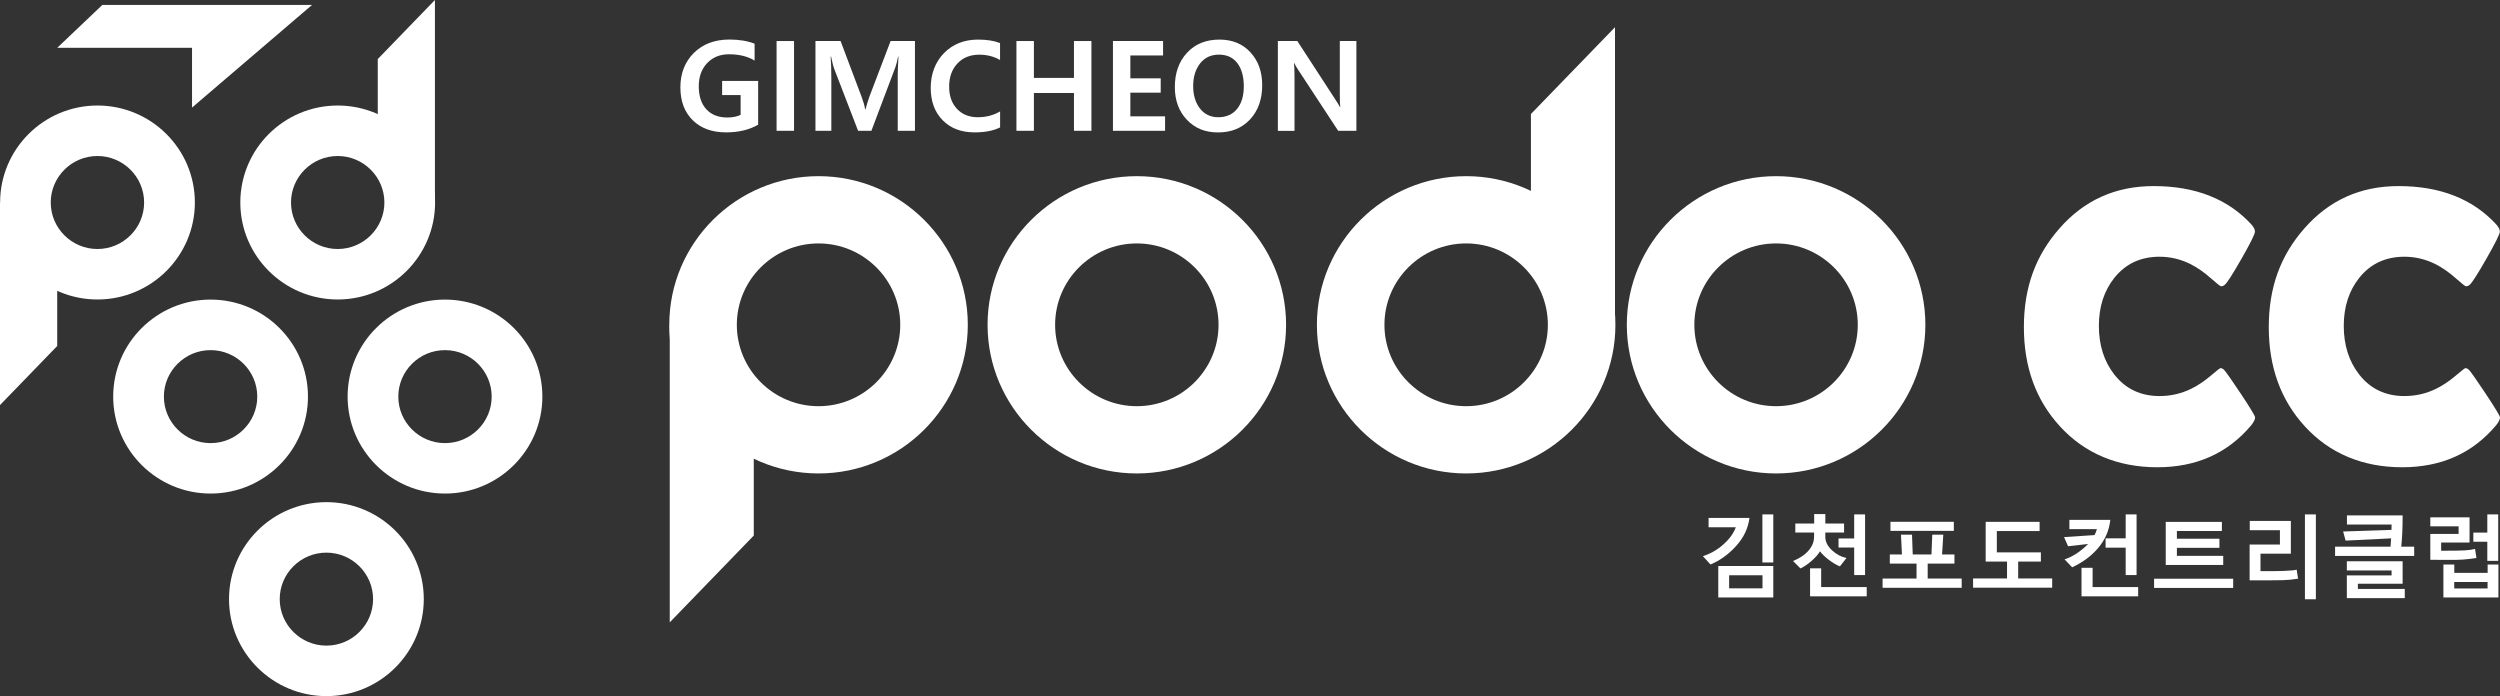 <svg width="334" height="93" viewBox="0 0 334 93" fill="none" xmlns="http://www.w3.org/2000/svg">
<rect x="0" y="0" width="334" height="93" fill="#333333" stroke="none"/>
<g clip-path="url(#clip0_102_488)">
<path d="M13.017 40.011C5.846 40.011 0.014 34.203 0.014 27.055C0.014 19.907 5.846 14.098 13.024 14.098C20.201 14.098 26.034 19.907 26.034 27.055C26.034 34.203 20.201 40.011 13.024 40.011H13.017ZM13.017 20.843C9.579 20.843 6.779 23.631 6.779 27.055C6.779 30.478 9.579 33.267 13.017 33.267C16.455 33.267 19.254 30.478 19.254 27.055C19.254 23.631 16.455 20.843 13.017 20.843Z" fill="white"/>
<path d="M45.117 40.011C37.946 40.011 32.107 34.203 32.107 27.055C32.107 19.907 37.939 14.098 45.117 14.098C52.294 14.098 58.127 19.907 58.127 27.055C58.127 34.203 52.294 40.011 45.117 40.011ZM45.117 20.843C41.679 20.843 38.879 23.631 38.879 27.055C38.879 30.478 41.679 33.267 45.117 33.267C48.554 33.267 51.354 30.478 51.354 27.055C51.354 23.631 48.554 20.843 45.117 20.843Z" fill="white"/>
<path d="M28.134 65.939C20.963 65.939 15.123 60.13 15.123 52.982C15.123 45.834 20.956 40.025 28.134 40.025C35.311 40.025 41.144 45.834 41.144 52.982C41.144 60.13 35.311 65.939 28.134 65.939ZM28.134 46.777C24.696 46.777 21.896 49.565 21.896 52.989C21.896 56.412 24.696 59.2 28.134 59.2C31.571 59.2 34.371 56.412 34.371 52.989C34.371 49.565 31.571 46.777 28.134 46.777Z" fill="white"/>
<path d="M59.451 65.939C52.28 65.939 46.441 60.13 46.441 52.982C46.441 45.834 52.273 40.025 59.451 40.025C66.628 40.025 72.461 45.834 72.461 52.982C72.461 60.13 66.628 65.939 59.451 65.939ZM59.451 46.777C56.013 46.777 53.214 49.565 53.214 52.989C53.214 56.412 56.013 59.2 59.451 59.2C62.889 59.2 65.688 56.412 65.688 52.989C65.688 49.565 62.889 46.777 59.451 46.777Z" fill="white"/>
<path d="M43.607 93C36.436 93 30.597 87.192 30.597 80.043C30.597 72.895 36.429 67.087 43.607 67.087C50.785 67.087 56.617 72.895 56.617 80.043C56.617 87.192 50.785 93 43.607 93ZM43.607 73.832C40.169 73.832 37.37 76.62 37.37 80.043C37.37 83.467 40.169 86.255 43.607 86.255C47.045 86.255 49.844 83.467 49.844 80.043C49.844 76.62 47.045 73.832 43.607 73.832Z" fill="white"/>
<path d="M13.676 0.656L7.644 6.389H25.656V14.371L41.693 0.656H13.676Z" fill="white"/>
<path d="M0 27.055V54.116L7.644 46.223V32.412L0 27.055Z" fill="white"/>
<path d="M109.357 63.253C98.358 63.253 89.416 54.342 89.416 43.394C89.416 32.447 98.364 23.535 109.357 23.535C120.35 23.535 129.298 32.447 129.298 43.394C129.298 54.342 120.35 63.253 109.357 63.253ZM109.357 32.522C103.339 32.522 98.44 37.401 98.44 43.394C98.44 49.387 103.339 54.267 109.357 54.267C115.375 54.267 120.274 49.387 120.274 43.394C120.274 37.401 115.375 32.522 109.357 32.522Z" fill="white"/>
<path d="M151.88 63.253C140.88 63.253 131.939 54.342 131.939 43.394C131.939 32.447 140.887 23.535 151.88 23.535C162.873 23.535 171.82 32.447 171.82 43.394C171.82 54.342 162.873 63.253 151.88 63.253ZM151.88 32.522C145.862 32.522 140.963 37.401 140.963 43.394C140.963 49.387 145.862 54.267 151.88 54.267C157.898 54.267 162.797 49.387 162.797 43.394C162.797 37.401 157.898 32.522 151.88 32.522Z" fill="white"/>
<path d="M237.282 63.253C226.283 63.253 217.342 54.342 217.342 43.394C217.342 32.447 226.29 23.535 237.282 23.535C248.275 23.535 257.23 32.447 257.23 43.394C257.23 54.342 248.282 63.253 237.282 63.253ZM237.282 32.522C231.264 32.522 226.365 37.401 226.365 43.394C226.365 49.387 231.258 54.267 237.282 54.267C243.307 54.267 248.199 49.387 248.199 43.394C248.199 37.401 243.3 32.522 237.282 32.522Z" fill="white"/>
<path d="M89.478 43.387V83.146L100.704 71.549V55.77L89.478 43.387Z" fill="white"/>
<path d="M195.878 63.253C184.878 63.253 175.938 54.342 175.938 43.394C175.938 32.447 184.885 23.535 195.878 23.535C206.871 23.535 215.819 32.447 215.819 43.394C215.819 54.342 206.871 63.253 195.878 63.253ZM195.878 32.522C189.86 32.522 184.961 37.401 184.961 43.394C184.961 49.387 189.86 54.267 195.878 54.267C201.896 54.267 206.795 49.387 206.795 43.394C206.795 37.401 201.903 32.522 195.878 32.522Z" fill="white"/>
<path d="M215.764 43.387V3.635L204.531 15.232V31.011L215.764 43.387Z" fill="white"/>
<path d="M58.106 27.055V0L50.469 7.893V21.704L58.106 27.055Z" fill="white"/>
<path d="M301.283 55.763C301.283 56.036 301.104 56.392 300.747 56.836C297.605 60.567 293.426 62.426 288.211 62.426C282.996 62.426 278.556 60.615 275.235 56.986C272.003 53.481 270.391 49.052 270.391 43.709C270.391 38.364 271.969 34.141 275.132 30.533C278.433 26.754 282.625 24.861 287.724 24.861C293.261 24.861 297.605 26.556 300.747 29.945C301.091 30.321 301.262 30.649 301.262 30.943C301.262 31.264 300.665 32.467 299.478 34.544C298.291 36.622 297.543 37.791 297.234 38.043C297.097 38.18 296.925 38.248 296.72 38.248C296.637 38.248 296.205 37.907 295.436 37.23C294.517 36.41 293.604 35.775 292.719 35.317C291.367 34.633 289.967 34.298 288.513 34.298C286.001 34.298 283.991 35.235 282.488 37.107C281.102 38.843 280.409 40.989 280.409 43.544C280.409 46.1 281.102 48.301 282.488 50.057C283.991 51.964 286.001 52.913 288.513 52.913C290.002 52.913 291.408 52.592 292.74 51.943C293.611 51.519 294.503 50.925 295.409 50.153C296.164 49.504 296.582 49.182 296.665 49.182C296.836 49.182 297.008 49.278 297.179 49.462C297.454 49.77 298.195 50.836 299.409 52.654C300.658 54.54 301.283 55.579 301.283 55.77V55.763Z" fill="white"/>
<path d="M334 55.763C334 56.036 333.821 56.392 333.465 56.836C330.322 60.567 326.143 62.426 320.928 62.426C315.713 62.426 311.273 60.615 307.952 56.986C304.72 53.481 303.108 49.052 303.108 43.709C303.108 38.364 304.686 34.141 307.849 30.533C311.15 26.754 315.343 24.861 320.441 24.861C325.978 24.861 330.322 26.556 333.465 29.945C333.808 30.321 333.979 30.649 333.979 30.943C333.979 31.264 333.382 32.467 332.195 34.544C331.008 36.622 330.26 37.791 329.951 38.043C329.814 38.18 329.643 38.248 329.437 38.248C329.354 38.248 328.922 37.907 328.154 37.23C327.234 36.41 326.321 35.775 325.436 35.317C324.085 34.633 322.685 34.298 321.23 34.298C318.719 34.298 316.708 35.235 315.205 37.107C313.819 38.843 313.126 40.989 313.126 43.544C313.126 46.1 313.819 48.301 315.205 50.057C316.708 51.964 318.719 52.913 321.23 52.913C322.719 52.913 324.126 52.592 325.457 51.943C326.328 51.519 327.22 50.925 328.126 50.153C328.881 49.504 329.3 49.182 329.382 49.182C329.553 49.182 329.725 49.278 329.897 49.462C330.171 49.77 330.912 50.836 332.127 52.654C333.375 54.54 334 55.579 334 55.77V55.763Z" fill="white"/>
<path d="M101.288 16.661C100.107 17.344 98.673 17.686 96.999 17.686C95.132 17.686 93.65 17.146 92.552 16.066C91.448 14.986 90.899 13.517 90.899 11.665C90.899 9.813 91.496 8.269 92.697 7.073C93.897 5.884 95.482 5.282 97.459 5.282C98.742 5.282 99.86 5.467 100.814 5.836V8.091C99.888 7.531 98.749 7.251 97.397 7.251C96.203 7.251 95.228 7.64 94.481 8.426C93.733 9.212 93.355 10.244 93.355 11.535C93.355 12.827 93.691 13.872 94.371 14.604C95.05 15.335 95.976 15.697 97.15 15.697C97.87 15.697 98.467 15.581 98.948 15.348V12.704H96.477V10.811H101.288V16.654V16.661Z" fill="white"/>
<path d="M106.084 5.481V17.474H103.751V5.481H106.084Z" fill="white"/>
<path d="M119.938 17.474V10.046C119.938 9.506 119.972 8.672 120.034 7.551H119.986C119.849 8.235 119.725 8.727 119.609 9.021L116.418 17.474H114.641L111.409 9.089C111.326 8.87 111.203 8.358 111.031 7.551H110.976C111.038 8.44 111.066 9.396 111.066 10.435V17.474H108.945V5.481H112.301L115.114 12.95C115.347 13.572 115.505 14.118 115.581 14.597H115.636C115.759 14.125 115.924 13.572 116.143 12.936L118.984 5.481H122.237V17.474H119.931H119.938Z" fill="white"/>
<path d="M133.607 17.023C132.735 17.46 131.603 17.686 130.203 17.686C128.419 17.686 126.999 17.146 125.935 16.059C124.872 14.973 124.343 13.531 124.343 11.733C124.343 9.936 124.933 8.296 126.12 7.093C127.301 5.891 128.824 5.289 130.677 5.289C131.843 5.289 132.818 5.446 133.607 5.754V8.016C132.79 7.544 131.864 7.305 130.828 7.305C129.613 7.305 128.639 7.702 127.905 8.487C127.17 9.273 126.807 10.298 126.807 11.569C126.807 12.841 127.157 13.804 127.857 14.549C128.556 15.294 129.483 15.663 130.642 15.663C131.74 15.663 132.728 15.403 133.614 14.884V17.03L133.607 17.023Z" fill="white"/>
<path d="M145.814 17.474H143.481V12.424H138.129V17.474H135.796V5.481H138.129V10.408H143.481V5.481H145.814V17.474Z" fill="white"/>
<path d="M155.661 17.474H148.689V5.481H155.386V7.408H151.015V10.463H155.071V12.383H151.015V15.54H155.654V17.46L155.661 17.474Z" fill="white"/>
<path d="M156.958 11.631C156.958 9.745 157.5 8.221 158.591 7.046C159.682 5.87 161.123 5.289 162.927 5.289C164.636 5.289 166.015 5.856 167.065 6.998C168.108 8.132 168.63 9.595 168.63 11.378C168.63 13.257 168.094 14.781 167.017 15.943C165.94 17.105 164.512 17.692 162.742 17.692C160.972 17.692 159.627 17.125 158.556 15.991C157.493 14.857 156.958 13.408 156.958 11.638V11.631ZM159.407 11.501C159.407 12.718 159.709 13.715 160.313 14.494C160.917 15.273 161.733 15.663 162.769 15.663C163.806 15.663 164.677 15.294 165.274 14.549C165.871 13.811 166.173 12.8 166.173 11.528C166.173 10.257 165.885 9.185 165.308 8.433C164.732 7.681 163.915 7.298 162.852 7.298C161.788 7.298 160.944 7.695 160.327 8.481C159.716 9.273 159.407 10.271 159.407 11.488V11.501Z" fill="white"/>
<path d="M181.214 17.474H178.778L173.453 9.355C173.234 9.027 173.055 8.713 172.911 8.426H172.877C172.918 8.809 172.946 9.424 172.946 10.285V17.481H170.722V5.481H173.323L178.463 13.387C178.723 13.79 178.915 14.098 179.032 14.317H179.066C179.025 14.105 178.998 13.544 178.998 12.636V5.474H181.214V17.467V17.474Z" fill="white"/>
<path d="M233.728 69.205C233.55 70.579 232.96 71.822 231.958 72.929C230.963 74.036 229.817 74.87 228.52 75.417L227.504 74.303C228.513 73.982 229.433 73.462 230.242 72.738C231.059 72.014 231.608 71.248 231.903 70.442H228.266V69.198H233.728V69.205ZM229.563 79.825V75.622H236.912V79.825H229.563ZM235.471 76.852H231.011V78.601H235.471V76.852ZM235.457 75.143V68.727H236.912V75.143H235.457Z" fill="white"/>
<path d="M245.819 75.67C245.359 75.492 244.872 75.205 244.35 74.809C243.829 74.412 243.431 74.029 243.149 73.654C242.916 74.057 242.552 74.474 242.045 74.918C241.544 75.362 241.043 75.704 240.542 75.943L239.547 74.952C240.453 74.583 241.146 74.118 241.633 73.544C242.12 72.977 242.36 72.362 242.36 71.699V71.146H239.856V69.943H242.374V68.679H243.863V69.943H246.368V71.146H243.863V71.733C243.863 72.362 244.151 72.95 244.728 73.496C245.304 74.043 245.956 74.392 246.69 74.549L245.819 75.663V75.67ZM241.825 79.674V75.929H243.307V78.43H249.394V79.674H241.825ZM247.719 76.838V73.155H245.626V71.938H247.719V68.72H249.174V76.831H247.719V76.838Z" fill="white"/>
<path d="M251.514 78.526V77.296H256.05V75.294H252.481V74.077H254.101L253.97 71.433H255.446L255.542 74.077H258.046L258.149 71.433H259.625L259.46 74.077H261.114V75.294H257.539V77.296H262.081V78.526H251.514ZM252.564 70.927V69.711H261.031V70.927H252.564Z" fill="white"/>
<path d="M263.604 78.513V77.282H268.14V75.027H265.286V69.718H272.491V70.948H266.775V73.797H272.662V75.027H269.629V77.282H274.172V78.513H263.604Z" fill="white"/>
<path d="M276.299 72.984L275.757 71.754L279.833 71.487C279.97 71.214 280.08 70.948 280.148 70.695H276.47V69.451H281.939C281.788 70.852 281.253 72.089 280.354 73.168C279.449 74.248 278.275 75.123 276.841 75.793L275.825 74.733C276.91 74.378 277.959 73.688 278.975 72.676L276.299 72.977V72.984ZM278.09 79.674V75.861H279.572V78.43H285.658V79.674H278.09ZM283.991 76.838V73.168H281.308V71.925H283.991V68.72H285.446V76.831H283.991V76.838Z" fill="white"/>
<path d="M287.786 78.547V77.317H298.353V78.547H287.786ZM289.343 75.478V69.724H296.843V70.941H290.832V71.973H296.514V73.189H290.832V74.262H297.022V75.478H289.343Z" fill="white"/>
<path d="M307.019 77.31C306.326 77.426 305.681 77.487 305.077 77.508C304.474 77.528 302.964 77.535 300.549 77.535V72.745H304.597V70.838H300.569V69.594H306.059V73.968H302.003V76.305C304.604 76.326 306.216 76.264 306.834 76.114L307.026 77.31H307.019ZM307.939 80.064V68.72H309.4V80.064H307.939Z" fill="white"/>
<path d="M311.967 74.276V73.032H319.378C319.391 72.847 319.419 72.478 319.453 71.925L313.373 72.225L313.044 71.009L319.501 70.79L319.515 70.08H313.552V68.856H320.99C320.99 70.551 320.928 71.939 320.805 73.032H322.534V74.276H311.967ZM313.538 79.913V76.872H319.515V76.216H313.538V74.986H320.99V77.986H315.013V78.683H321.278V79.913H313.538Z" fill="white"/>
<path d="M330.851 74.549C330.178 74.651 329.574 74.72 329.025 74.761C328.476 74.795 327.756 74.815 326.864 74.802C325.972 74.795 325.245 74.788 324.689 74.788V71.33H328.47V70.319H324.689V69.116H329.931V72.485H326.137V73.579C327.701 73.579 328.751 73.565 329.293 73.531C329.835 73.496 330.295 73.435 330.665 73.339L330.851 74.542V74.549ZM326.439 79.825V75.424H327.893V76.531H332.347V75.424H333.788V79.825H326.445H326.439ZM332.34 77.754H327.886V78.615H332.34V77.754ZM332.305 74.925V72.376H330.439V71.159H332.305V68.727H333.76V74.932H332.305V74.925Z" fill="white"/>
</g>
<defs>
<clipPath id="clip0_102_488">
<rect width="334" height="93" fill="white"/>
</clipPath>
</defs>
</svg>
